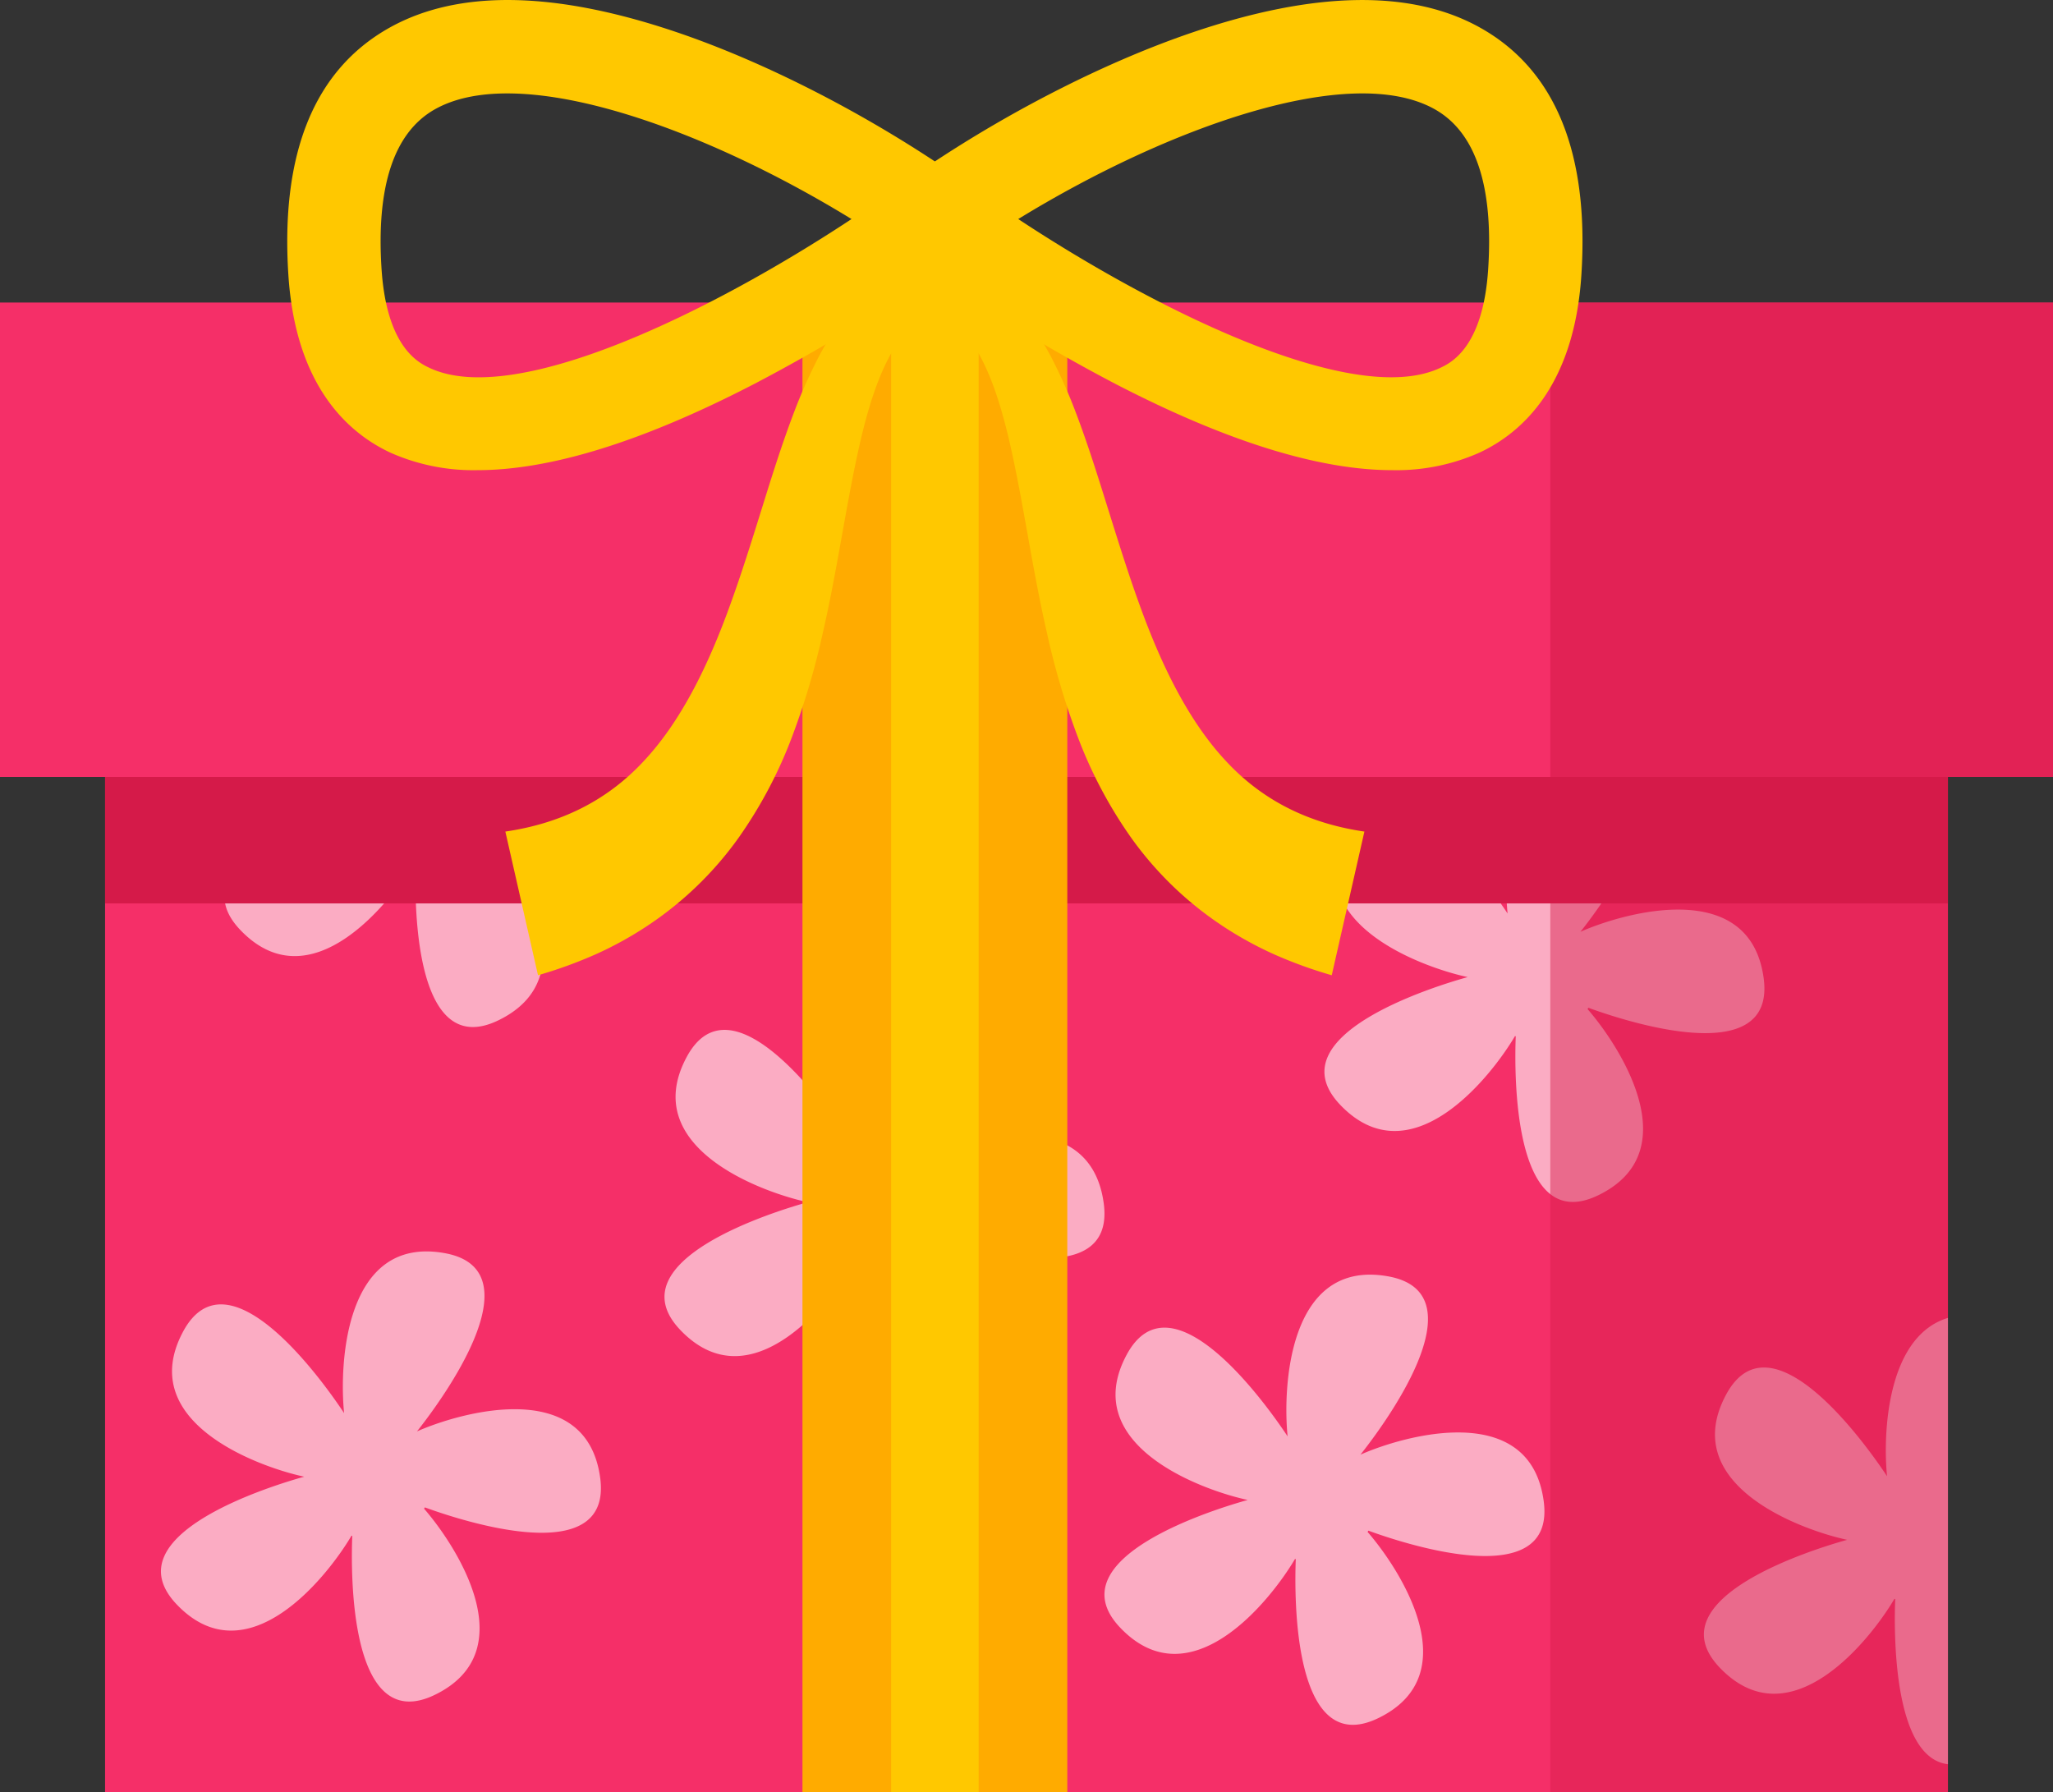   <svg xmlns="http://www.w3.org/2000/svg" viewBox="0 0 397.937 347.347">
   <rect x="0" y="0" width="397.937" height="347.347" fill="#333333" stroke="none"/>
   <g data-name="图层 2">
    <g data-name="图层 1">
     <rect x="20.367" y="150.579" width="357.203" height="196.768" style="fill:#f52f68">
     </rect>
     <g style="opacity:0.6">
      <path d="M365.773,286.119c-3.4-5.137-22.347-32.36-31.218-15.783-9.381,17.529,14.644,26.216,23.481,28.107-5.937,1.649-37.682,11.253-24.657,24.813,13.616,14.176,29.1-5.374,33.828-13.377.049.015.1.024.147.038-.235,5.93-.553,30.753,10.216,32.015v-86.5C365.51,259.082,364.983,278.5,365.773,286.119ZM263.7,281.935l0,0c3.854-4.849,23.852-31.247,5.357-34.559-19.569-3.5-20.407,22.028-19.475,31.018-3.4-5.137-22.346-32.361-31.218-15.783-9.38,17.529,14.644,26.215,23.482,28.106-5.937,1.649-37.682,11.253-24.658,24.813,13.617,14.176,29.1-5.374,33.829-13.376.048.015.1.023.146.037-.271,6.842-.678,38.886,15.991,30.811,17.5-8.477,4.173-28.9-2.07-36.084.052-.083.1-.168.152-.252,6.963,2.544,36.469,12.315,33.975-5.786C296.5,271.19,271.973,278.269,263.7,281.935ZM127.169,150.578H57.9a55.153,55.153,0,0,0,13.383,4.9C65.347,157.126,33.6,166.73,46.626,180.29c13.616,14.176,29.1-5.374,33.828-13.376.049.014.1.023.147.037-.271,6.841-.679,38.886,15.991,30.81,17.5-8.476,4.172-28.9-2.071-36.083.053-.083.1-.168.152-.252,6.964,2.544,36.47,12.315,33.976-5.786A17.761,17.761,0,0,0,127.169,150.578Zm180.705,44.744c6.964,2.544,36.469,12.315,33.975-5.787-2.713-19.686-27.235-12.607-35.507-8.94l0,0c3.069-3.863,16.319-21.362,12.268-30.013H297.755c-5.957,7.2-6.156,20.485-5.535,26.471-3.4-5.137-22.346-32.36-31.218-15.783-9.38,17.529,14.644,26.216,23.482,28.107-5.937,1.649-37.682,11.253-24.658,24.813,13.617,14.176,29.1-5.375,33.829-13.377.048.015.1.024.146.038-.27,6.841-.678,38.885,15.991,30.81,17.5-8.477,4.173-28.9-2.07-36.084C307.774,195.49,307.824,195.406,307.874,195.322Zm-129.453,28.9,0,0c3.853-4.85,23.852-31.247,5.357-34.559-19.569-3.5-20.407,22.028-19.475,31.018-3.4-5.137-22.347-32.361-31.218-15.783-9.38,17.528,14.644,26.215,23.482,28.106-5.937,1.649-37.683,11.253-24.658,24.813,13.617,14.176,29.1-5.374,33.828-13.376.049.014.1.023.147.037-.271,6.842-.678,38.885,15.991,30.811,17.5-8.477,4.173-28.9-2.071-36.084.053-.083.1-.168.153-.252,6.963,2.544,36.469,12.315,33.975-5.786C211.216,213.473,186.693,220.553,178.421,224.219Zm-97.6,53.212,0,0c3.854-4.85,23.852-31.247,5.357-34.559C66.6,239.364,65.766,264.9,66.7,273.886c-3.4-5.137-22.346-32.361-31.218-15.783-9.38,17.528,14.644,26.215,23.482,28.106-5.937,1.649-37.682,11.253-24.658,24.813,13.617,14.176,29.1-5.374,33.828-13.376.049.015.1.023.147.037-.27,6.842-.678,38.886,15.991,30.811,17.5-8.477,4.173-28.9-2.071-36.084.053-.083.1-.168.153-.252,6.964,2.544,36.47,12.315,33.975-5.786C113.614,266.686,89.091,273.765,80.82,277.431Z" style="fill:#fff">
      </path>
     </g>
     <g style="opacity:0.45">
      <rect x="300.496" y="175.096" width="77.074" height="172.251" style="fill:#d51a49">
      </rect>
     </g>
     <rect x="20.367" y="107.202" width="357.203" height="67.895" style="fill:#d51a49">
     </rect>
     <rect y="58.638" width="397.937" height="91.941" style="fill:#f52f68">
     </rect>
     <g style="opacity:0.59">
      <rect x="300.496" y="58.638" width="97.441" height="91.941" style="fill:#d51a49">
      </rect>
     </g>
     <rect x="155.543" y="58.638" width="51.333" height="288.709" style="fill:#ffab00">
     </rect>
     <rect x="172.724" y="58.638" width="16.971" height="288.709" style="fill:#ffc800">
     </rect>
     <path d="M92.55,91.125A39.6,39.6,0,0,1,75.7,87.745c-8.256-3.838-18.391-12.919-19.8-34.391-1.547-23.646,5.02-39.775,19.515-47.939,13.323-7.5,32.132-7.206,55.91.88C149.01,12.31,169.081,22.7,186.394,34.809l10.328,7.221-10.144,7.478A336.36,336.36,0,0,1,146.27,74.376C124.756,85.527,106.775,91.125,92.55,91.125Zm5.779-73.019c-5.489,0-10.269.958-14.032,3.077C76.385,25.64,72.906,36.066,73.96,52.173c1,15.272,7.3,18.2,9.365,19.161,16.8,7.812,55.233-11.36,81.727-28.878C142.591,28.682,116.557,18.106,98.329,18.106Z" style="fill:#ffc800">
     </path>
     <path d="M269.868,91.125c-14.226,0-32.2-5.6-53.721-16.749A336.4,336.4,0,0,1,175.84,49.508L165.7,42.03l10.327-7.221C193.337,22.7,213.408,12.31,231.093,6.3c23.778-8.088,42.588-8.383,55.91-.88,14.5,8.164,21.061,24.293,19.514,47.939-1.4,21.472-11.54,30.553-19.8,34.391A39.62,39.62,0,0,1,269.868,91.125Zm-72.5-48.672c26.511,17.513,64.945,36.683,81.725,28.879,2.068-.962,8.363-3.89,9.362-19.16,1.054-16.106-2.425-26.532-10.338-30.989C261.866,12.028,226.6,24.531,197.372,42.453Z" style="fill:#ffc800">
     </path>
     <path d="M178.62,49.427a28.09,28.09,0,0,1,11.108,3.754,30.388,30.388,0,0,1,4.771,3.545,37.587,37.587,0,0,1,3.936,4.241,53.645,53.645,0,0,1,5.871,9.333,100.987,100.987,0,0,1,4.212,9.629c2.445,6.426,4.412,12.813,6.368,19.064s3.868,12.377,6.011,18.264c4.235,11.75,9.563,22.646,16.858,30.382,7.255,7.771,16.283,12.012,26.709,13.533l-6.329,27.848a86.359,86.359,0,0,1-11.162-4.051,70.176,70.176,0,0,1-10.556-5.877,67.445,67.445,0,0,1-17.089-16.621,87,87,0,0,1-10.489-19.822,146.382,146.382,0,0,1-5.943-20.142c-3.039-13.272-4.672-26.308-7.583-38.41-1.484-6-3.31-11.8-6.153-16.509A19.132,19.132,0,0,0,177.1,58.242Z" style="fill:#ffc800">
     </path>
     <path d="M185.314,58.242a19.135,19.135,0,0,0-12.056,9.346C170.416,72.3,168.589,78.1,167.106,84.1c-2.911,12.1-4.545,25.138-7.583,38.41a146.522,146.522,0,0,1-5.943,20.142,87.08,87.08,0,0,1-10.489,19.822A67.449,67.449,0,0,1,126,179.092a70.079,70.079,0,0,1-10.556,5.877,86.346,86.346,0,0,1-11.161,4.051l-6.33-27.848c10.426-1.521,19.455-5.762,26.71-13.533,7.3-7.736,12.622-18.632,16.858-30.382,2.142-5.887,4.062-12.014,6.01-18.264s3.923-12.638,6.368-19.064a100.987,100.987,0,0,1,4.212-9.629,53.7,53.7,0,0,1,5.871-9.333,37.5,37.5,0,0,1,3.937-4.241,30.333,30.333,0,0,1,4.77-3.545A28.1,28.1,0,0,1,183.8,49.427Z" style="fill:#ffc800">
     </path>
    </g>
   </g>
  </svg>
